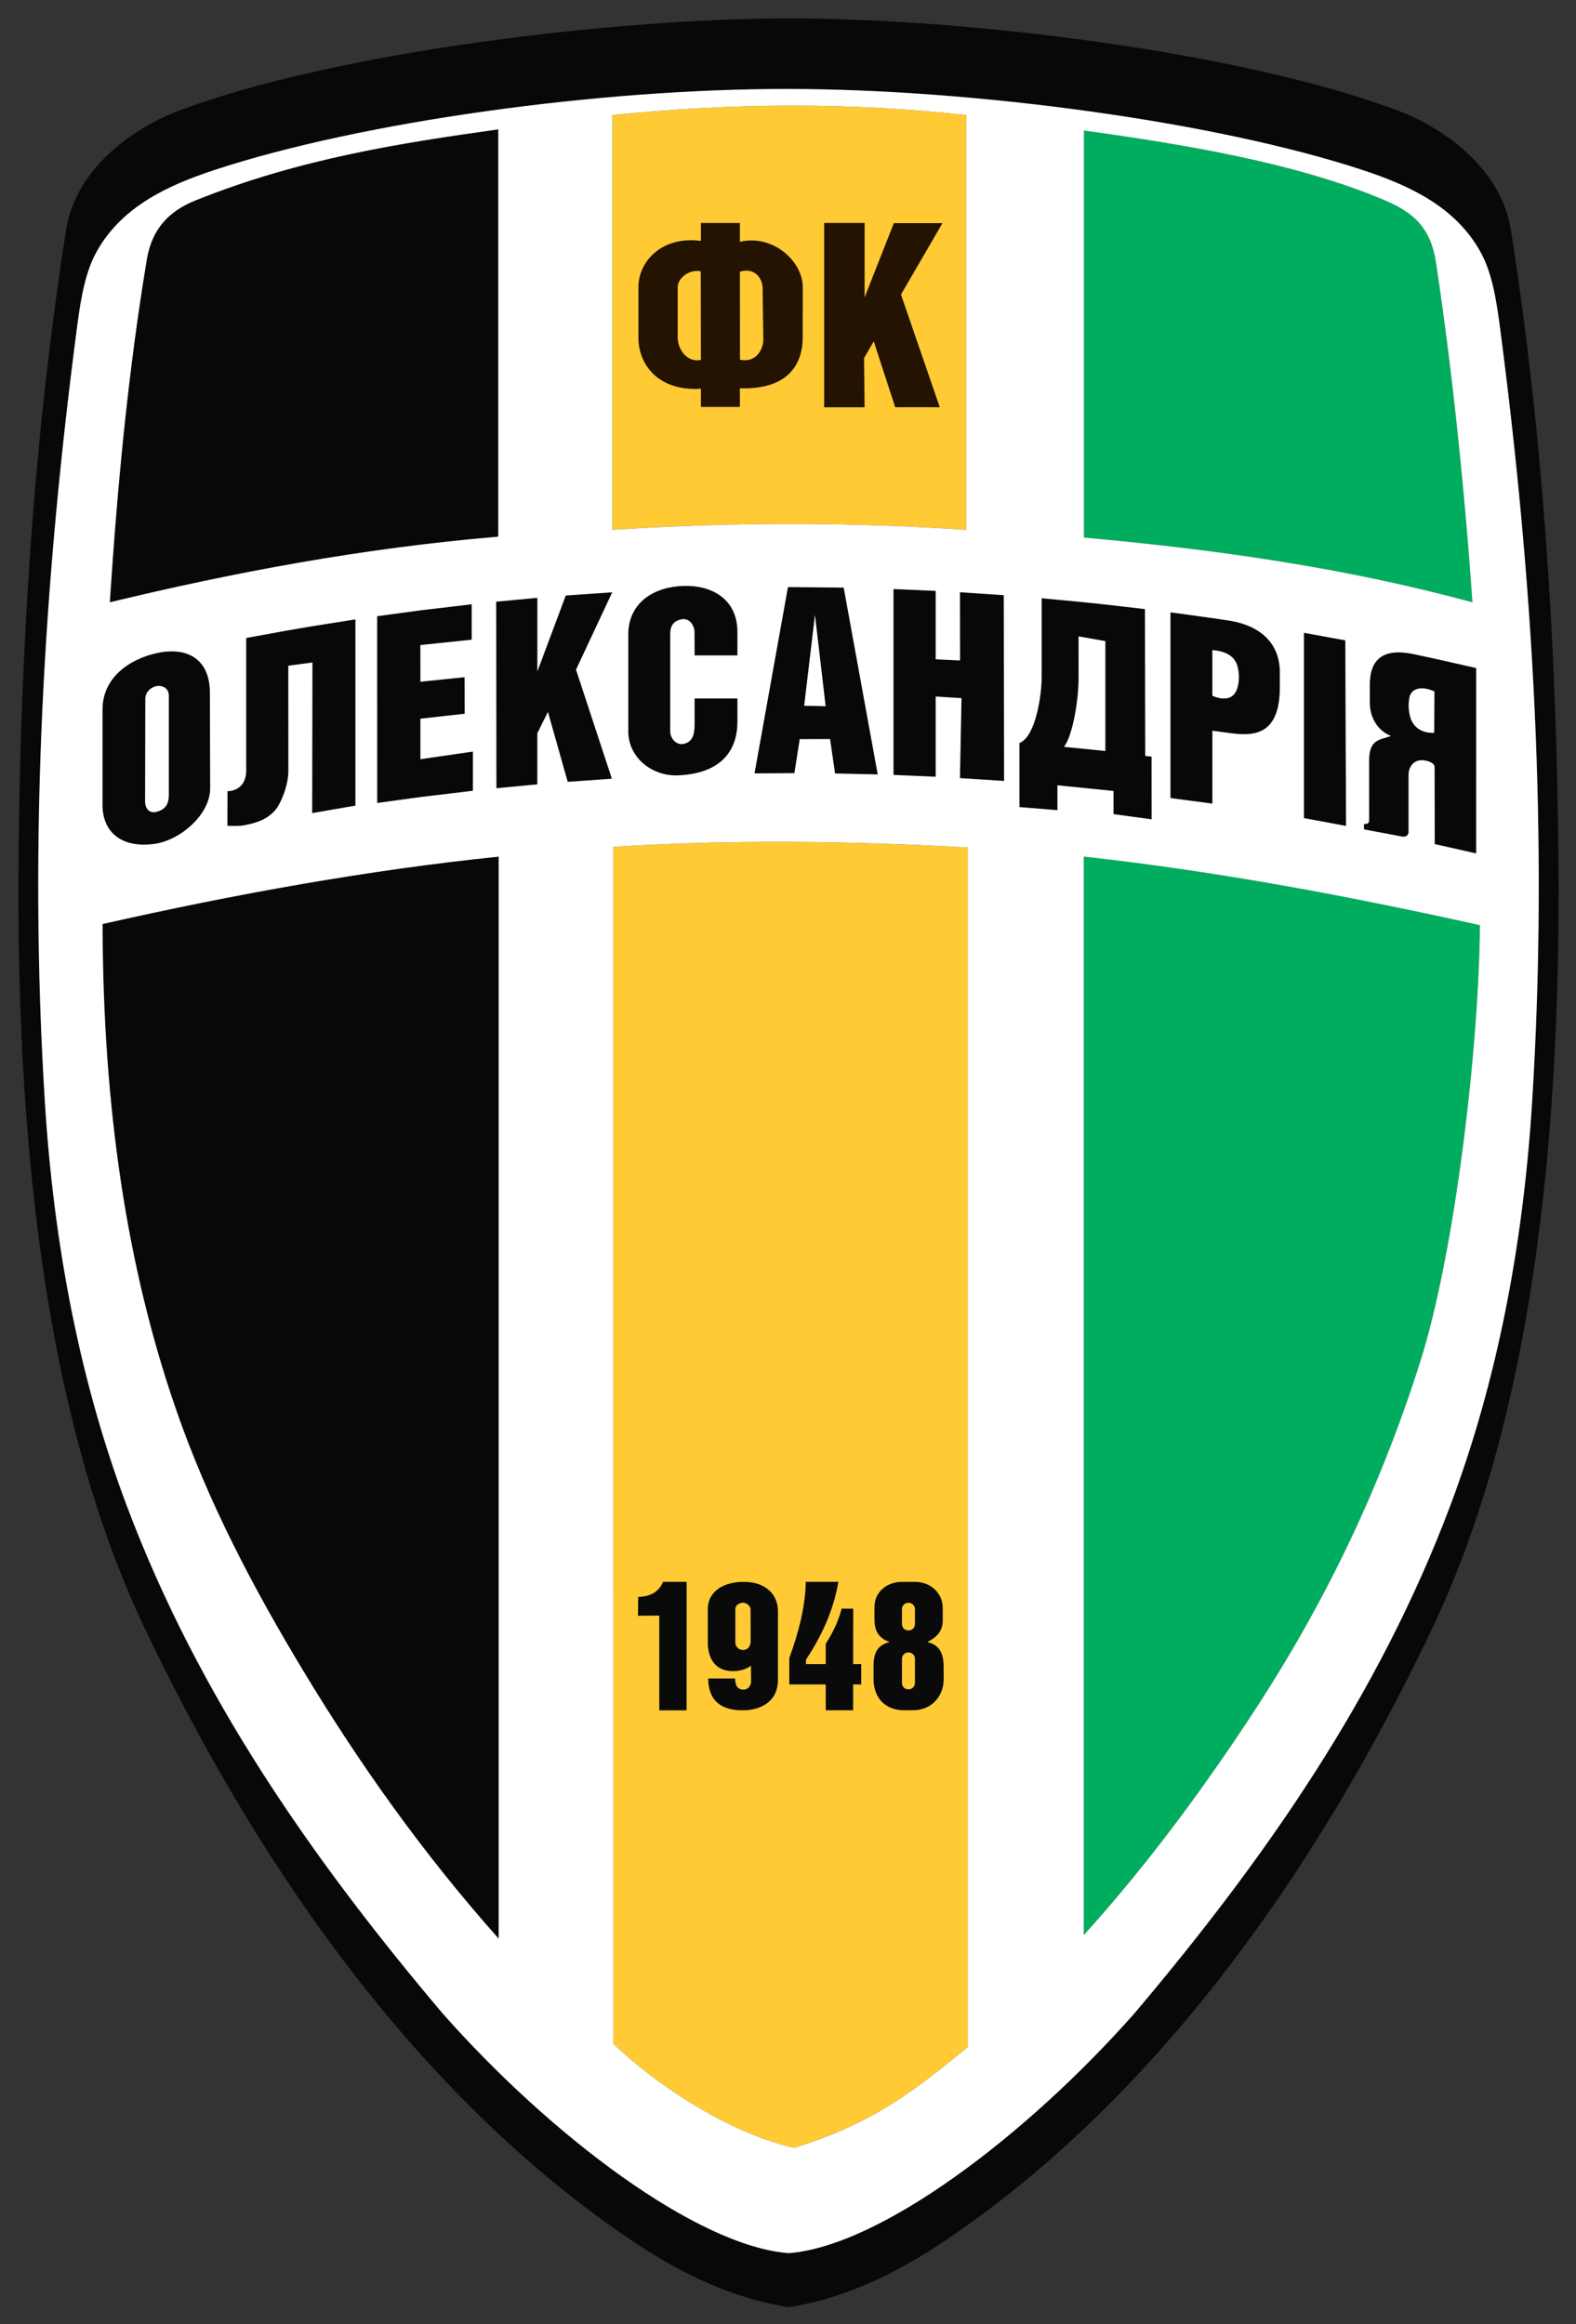 <?xml version="1.0" encoding="UTF-8" standalone="no"?>
<svg
   xmlns:dc="http://purl.org/dc/elements/1.1/"
   xmlns:cc="http://creativecommons.org/ns#"
   xmlns:rdf="http://www.w3.org/1999/02/22-rdf-syntax-ns#"
   xmlns:svg="http://www.w3.org/2000/svg"
   xmlns="http://www.w3.org/2000/svg"
   viewBox="0 0 172.21 254"
   id="svg88"
   height="254"
   width="172.21"
   version="1.1">
  <rect x="0" y="0" width="172.21" height="254" fill="#333333" stroke="none"/>
  <defs
     id="defs92" />
  <g
     transform="matrix(0.342,0,0,0.342,-15.633,-16.887)"
     id="Layer1000">
    <g
       id="Layer1001">
      <path
         id="path2"
         style="fill:#080808;fill-rule:evenodd"
         d="m 78.459,276.109 v 30.563 c 0,8.013 5.458,13.864 16.531,12.377 8.336,-1.12 17.902,-9.402 17.875,-17.814 l -0.098,-30.654 c -0.032,-10.164 -6.765,-14.703 -16.864,-12.529 -8.785,1.891 -17.444,7.81 -17.444,18.058 z m 17.204,-7.475 c -1.749,0.34 -3.511,1.898 -3.516,4.032 l -0.071,32.664 c -0.006,2.987 1.819,3.949 3.638,3.464 2.36,-0.63 3.933,-1.906 3.933,-5.472 v -31.641 c 0,-2.59 -2.268,-3.381 -3.984,-3.047 z" />
      <path
         id="path4"
         style="fill:#080808;fill-rule:evenodd"
         d="m 145.523,261.08 -7.695,1.031 0.026,33.642 c 0.003,4.421 -2.287,10.284 -4.264,12.562 -2.428,2.799 -5.711,3.999 -9.757,4.763 -1.845,0.354 -3.639,0.201 -5.477,0.206 l 0.034,-11.079 c 3.818,-0.1 5.971,-2.804 5.971,-6.452 v -42.517 l 13.457,-2.448 7.722,-1.314 13.732,-2.174 v 59.515 l -13.826,2.39 z" />
      <path
         id="path6"
         style="fill:#080808;fill-rule:evenodd"
         d="m 166.208,246.282 13.813,-1.87 16.407,-1.944 0.002,11.323 -16.406,1.711 0.003,11.719 14.111,-1.453 0.043,11.68 -14.15,1.586 0.004,12.94 16.783,-2.438 -0.01,12.527 -16.77,2.014 -13.814,1.89 z" />
      <path
         id="path8"
         style="fill:#080808;fill-rule:evenodd"
         d="m 204.244,241.642 13.163,-1.235 -0.006,23.514 9.073,-24.255 14.85,-1.019 -11.573,24.72 11.464,34.851 -14.126,0.99 -6.312,-22.336 -3.38,6.784 -0.004,16.358 -13.084,1.25 z" />
      <path
         id="path10"
         style="fill:#080808;fill-rule:evenodd"
         d="m 262.389,297.142 c -8.305,0.364 -15.945,-5.652 -15.945,-14.048 v -31.031 c 0,-9.195 6.98,-15.118 17.764,-15.463 8.571,-0.274 17.111,3.955 17.111,14.713 v 7.5 h -13.688 l -0.027,-7.483 c -0.006,-1.823 -1.415,-4.488 -3.986,-4.069 -3.15,0.514 -3.768,2.634 -3.768,4.801 v 31.031 c 0,2.124 1.83,4.46 4.228,3.998 3.521,-0.678 3.553,-4.17 3.553,-7.019 v -7.5 h 13.688 v 7.5 c 0,8.496 -4.523,16.439 -18.931,17.07 z" />
      <path
         id="path12"
         style="fill:#080808;fill-rule:evenodd"
         d="m 297.462,236.966 -10.684,59.541 12.747,-0.075 1.704,-10.86 9.687,-0.037 1.591,11.001 13.642,0.306 -10.871,-59.697 z m 8.632,8.914 -3.446,29.016 6.856,0.143 z" />
      <path
         id="path14"
         style="fill:#080808;fill-rule:evenodd"
         d="m 352.457,260.425 -0.047,-21.807 14.021,0.94 0.092,59.366 -14.113,-0.906 0.508,-25.545 -8.246,-0.517 V 297.58 l -13.489,-0.574 v -59.412 l 13.489,0.594 v 21.861 z" />
      <path
         id="path16"
         style="fill:#080808;fill-rule:evenodd"
         d="m 401.478,302.141 v 7.388 l 12.177,1.659 -0.012,-20.028 -2.023,-0.24 -0.088,-46.916 -12.657,-1.466 -8.554,-0.894 -11.803,-1.106 v 25.514 c 0,5.056 -1.827,18.727 -7.087,20.743 l -3e-4,20.484 12.141,0.985 v -7.945 l 15.3,1.538 z m -15.825,-14.113 c 2.744,-3.466 4.668,-14.637 4.668,-21.976 v -13.312 l 8.553,1.5 -0.002,35.11 z" />
      <path
         id="path18"
         style="fill:#080808;fill-rule:evenodd"
         d="m 433.066,257.096 0.005,14.625 c 5.204,2.135 7.342,-0.019 8.054,-2.767 0.57,-2.2 0.552,-4.368 0,-6.562 -0.981,-3.898 -4.715,-5.012 -8.059,-5.296 z m 4.85,-9.493 c 12.367,1.827 16.709,9.04 16.709,16.476 v 4.875 c 0,15.585 -8.496,15.695 -16.023,14.673 l -5.528,-0.75 0.008,23.295 -13.417,-1.78 v -59.357 l 13.397,1.851 z" />
      <path
         id="path20"
         style="fill:#080808;fill-rule:evenodd"
         d="m 462.318,251.583 13.226,2.418 0.231,59.298 -13.456,-2.506 z" />
      <path
         id="path22"
         style="fill:#080808;fill-rule:evenodd"
         d="m 495.746,296.967 0.007,18.252 c 5e-4,1.121 -0.943,1.692 -2.045,1.484 l -12.202,-2.299 -0.011,-1.754 c 0.898,0.151 1.652,-0.152 1.652,-1.112 l -0.003,-18.97 c -8e-4,-6.864 3.024,-6.661 6.989,-8.007 -4.691,-1.888 -6.761,-6.399 -6.761,-10.586 v -5.797 c 0,-9.092 5.295,-11.742 14.498,-9.68 l 6.126,1.324 13.362,3.024 -0.003,59.243 -13.244,-2.997 -0.048,-24.588 c 0.012,-1.573 -2.894,-2.326 -4.533,-2.188 -2.569,0.217 -3.784,2.551 -3.783,4.649 z m 0.234,-24.51 c -0.197,1.277 -0.334,2.655 0.024,4.836 0.732,4.471 3.928,6.415 7.939,6.244 l 0.073,-13.219 c -4.479,-2 -7.581,-0.799 -8.035,2.139 z" />
      <path
         id="path24"
         style="fill:#241301;fill-rule:evenodd"
         d="m 289.365,141.395 c -0.037,-2.852 -2.347,-6.688 -7.247,-5.204 l 0.024,28.114 c 5.066,1.129 7.482,-3.275 7.441,-6.445 z m -19.716,32.192 c -13.5,0.91 -19.969,-7.63 -19.969,-16.302 v -16.125 c 0,-8.288 7.5,-16.438 19.969,-14.812 v -5.719 h 12.469 v 6.001 c 10.635,-2.469 20.084,6.302 20.079,14.49 l -0.009,16.048 c -0.005,8.463 -4.556,16.794 -20.076,16.285 l 0.006,5.958 h -12.469 z m 0,-9.176 -0.058,-28.336 c -3.617,-0.758 -7.348,2.146 -7.348,5.086 v 16.125 c 0,3.297 2.594,7.985 7.406,7.125 z" />
      <path
         id="path26"
         style="fill:#241301;fill-rule:evenodd"
         d="m 331.297,120.675 15.544,0.005 -13.26,22.82 12.398,36.015 -14.253,-0.011 -6.845,-21.033 -3.107,5.347 0.187,15.713 H 309.024 v -58.923 h 12.938 v 23.763 z" />
      <path
         id="path28"
         style="fill:#0a0a0a;fill-rule:evenodd"
         d="m 256.344,595.904 h 8.743 l 0.006,-41.063 h -7.506 c -1.479,3.394 -4.319,4.728 -7.986,4.81 l -0.053,6.033 6.797,-0.047 z" />
      <path
         id="path30"
         style="fill:#0a0a0a;fill-rule:evenodd"
         d="m 279.771,583.386 c -5.907,-0.081 -7.923,-4.487 -7.923,-9.266 v -10.688 c 0,-4.781 4.071,-8.592 11.53,-8.591 7.459,6e-4 10.877,4.537 10.877,9.201 v 22.172 c 0,7.362 -6.137,9.688 -11.214,9.69 -6.676,0.004 -10.995,-2.805 -11.069,-10.193 l 8.624,8e-4 c 0.029,2.498 0.896,3.567 2.678,3.566 1.657,-10e-4 2.414,-1.527 2.404,-2.666 L 285.63,581.667 c -2.477,1.797 -5.322,1.727 -5.859,1.72 z m 3.351,-6.782 c 1.713,0.017 2.417,-1.507 2.414,-2.719 l -0.024,-10.241 c -0.002,-1.077 -1.303,-2.132 -2.379,-2.131 -1.115,0.002 -2.473,0.803 -2.473,1.92 v 10.688 c 0,1.165 0.755,2.467 2.461,2.484 z" />
      <path
         id="path32"
         style="fill:#0a0a0a;fill-rule:evenodd"
         d="m 309.535,574.65 c 2.11,-3.438 3.824,-6.587 5.09,-11.243 l 3.707,0.01 -0.031,12.084 v 5.625 h 2.578 v 6.516 h -2.578 v 8.25 h -8.766 v -8.25 h -11.643 v -8.5 c 3.15,-8.507 5.117,-16.67 5.267,-24.302 l 10.422,-0.011 c -1.541,9.115 -5.311,17.276 -10.352,24.892 l -2e-4,1.406 h 6.306 z" />
      <path
         id="path34"
         style="fill:#0a0a0a;fill-rule:evenodd"
         d="m 335.885,577.418 h 0.157 c 1.091,0 1.984,0.893 1.984,1.984 v 7.797 c 0,1.091 -0.893,1.984 -1.984,1.984 h -0.157 c -1.091,0 -1.984,-0.893 -1.984,-1.984 v -7.797 c 0,-1.091 0.893,-1.984 1.984,-1.984 z m 0,-15.866 h 0.157 c 1.091,0 1.984,0.893 1.984,1.984 v 4.844 c 0,1.091 -0.893,1.984 -1.984,1.984 h -0.157 c -1.091,0 -1.984,-0.893 -1.984,-1.984 v -4.844 c 0,-1.091 0.893,-1.984 1.984,-1.984 z m -2.005,-6.698 h 4.269 c 4.833,0 8.763,3.505 8.775,8.337 l 0.01,4.004 c 0.009,3.436 -2.003,5.428 -4.897,6.87 3.287,0.919 5.176,2.764 5.176,8.004 v 4.057 c 0,5.213 -3.846,9.762 -9.762,9.762 h -2.886 c -5.729,0 -9.762,-3.66 -9.762,-10.046 v -4.057 c 0,-4.585 1.515,-6.801 5.176,-7.72 -3.596,-1.161 -4.87,-3.685 -4.872,-7.122 l -0.003,-4.039 c -0.003,-4.833 3.942,-8.05 8.775,-8.05 z" />
      <path
         id="path36"
         style="fill:none"
         d="m 297.691,769.352 c 29.193,-2.235 75.784,-37.36 110.532,-76.688 41.905,-49.58 78.105,-101.599 100.902,-162.298 14.707,-39.161 23.235,-82.484 26.13,-129.265 5.224,-84.425 0.282,-166.767 -10.406,-247.923 -1.159,-8.805 -2.618,-16.974 -6.12,-23.301 C 510.751,115.466 496.081,108.65 480.974,103.678 434.077,88.243 357.138,77.897 297.692,77.803 237.487,77.708 161.199,88.244 114.302,103.678 c -15.107,4.972 -29.778,11.788 -37.755,26.2 -3.502,6.326 -4.961,14.496 -6.12,23.301 -10.688,81.156 -15.63,163.498 -10.406,247.923 2.894,46.781 11.422,90.103 26.13,129.265 22.797,60.699 58.997,112.719 100.902,162.298 34.747,39.328 81.445,74.453 110.638,76.688 z m -0.003,-714.098 c 57.651,0 145.393,10.812 194.952,29.578 12.63,4.782 32.544,17.261 35.812,38.063 10.351,65.876 14.56,132.952 15.188,200.813 0.944,102.13 -11.385,185.367 -40.501,246.375 -43.952,92.095 -97.388,155.815 -154.5,194.625 -16.545,11.243 -32.822,19.022 -50.946,21.928 C 279.568,783.729 263.182,775.95 246.637,764.707 189.525,725.898 136.089,662.178 92.137,570.083 63.021,509.075 50.692,425.838 51.636,323.708 52.263,255.847 56.472,188.771 66.824,122.895 70.092,102.093 90.006,89.614 102.636,84.832 152.194,66.067 241.912,55.254 297.688,55.254 Z" />
      <path
         id="path38"
         style="fill:#080808;fill-rule:evenodd"
         d="m 114.302,103.678 c 46.897,-15.434 123.185,-25.97 183.391,-25.875 59.446,0.094 136.384,10.441 183.281,25.875 15.107,4.972 29.778,11.788 37.755,26.2 3.502,6.326 4.961,14.496 6.12,23.301 10.688,81.156 15.63,163.498 10.406,247.923 -2.894,46.781 -11.422,90.103 -26.13,129.265 C 486.328,591.065 450.128,643.084 408.223,692.664 373.476,731.992 326.885,767.117 297.691,769.352 268.498,767.117 221.8,731.992 187.053,692.664 145.148,643.084 108.948,591.065 86.151,530.366 71.444,491.204 62.916,447.882 60.022,401.101 54.798,316.676 59.739,234.334 70.427,153.178 c 1.159,-8.805 2.618,-16.974 6.12,-23.301 7.977,-14.412 22.647,-21.227 37.755,-26.2 z M 297.688,55.254 c -55.776,0 -145.494,10.812 -195.053,29.578 -12.63,4.782 -32.544,17.261 -35.812,38.063 -10.351,65.876 -14.56,132.952 -15.188,200.813 -0.944,102.13 11.385,185.367 40.501,246.375 43.952,92.095 97.388,155.815 154.5,194.625 16.545,11.243 32.931,19.022 51.056,21.928 18.125,-2.907 34.401,-10.686 50.946,-21.928 C 405.751,725.897 459.187,662.178 503.139,570.083 532.255,509.075 544.583,425.838 543.639,323.708 543.012,255.847 538.803,188.771 528.452,122.895 525.184,102.093 505.27,89.615 492.64,84.832 443.081,66.066 355.339,55.254 297.688,55.254 Z" />
      <path
         id="path40"
         style="fill:none"
         d="m 392.036,91.093 c 33.612,4.632 67.514,10.472 94.735,21.703 9.126,3.765 15.864,7.992 17.758,20.562 5.239,34.761 9.145,72.801 11.633,108.485 C 475.642,230.812 434.056,224.93 392.036,221.151 Z" />
      <path
         id="path42"
         style="fill:none"
         d="m 108.12,113.443 c 33.665,-13.551 66.597,-18.483 96.798,-22.724 v 130.149 c -43.192,3.638 -84.184,11.337 -124.126,20.976 2.415,-37.121 5.873,-73.836 11.844,-109.638 1.701,-10.203 7.618,-15.597 15.483,-18.763 z" />
      <path
         id="path44"
         style="fill:none"
         d="m 241.381,86.125 c 38.171,-3.865 75.892,-4.135 113.063,0 v 132.563 c -37.561,-2.535 -75.252,-2.465 -113.063,0 z" />
      <path
         id="path46"
         style="fill:none"
         d="m 241.656,319.973 c 37.825,-2.411 75.682,-1.891 113.257,0.198 l -3e-4,383.354 c -15.587,12.584 -28.887,24.015 -55.459,32.183 -21.677,-4.863 -45.113,-21.071 -57.791,-33.247 z" />
      <path
         id="path48"
         style="fill:none"
         d="m 391.986,323.102 c 43.305,4.785 85.38,12.756 126.561,21.916 -0.256,38.115 -7.862,104.325 -19.163,139.779 -13.9,43.61 -32.299,80.31 -55.53,115.263 -15.589,23.456 -32.297,45.973 -51.868,67.669 z" />
      <path
         id="path50"
         style="fill:none"
         d="m 78.474,344.646 c 42.416,-9.588 84.645,-17.205 126.562,-21.543 V 668.854 C 181.081,641.938 160.729,613.313 142.663,583.37 126.794,557.068 112.19,529.515 101.743,499.162 86.307,454.315 78.613,403.685 78.474,344.646 Z" />
      <path
         id="path52"
         style="fill:#080808;fill-rule:evenodd"
         d="m 80.792,241.844 c 39.941,-9.639 80.933,-17.338 124.126,-20.976 V 90.718 c -30.201,4.241 -63.133,9.173 -96.798,22.724 -7.866,3.166 -13.782,8.56 -15.483,18.763 -5.971,35.802 -9.429,72.517 -11.844,109.638 z" />
      <path
         id="path54"
         style="fill:#080808;fill-rule:evenodd"
         d="m 205.036,323.102 c -41.917,4.338 -84.146,11.955 -126.562,21.543 0.138,59.04 7.833,109.67 23.268,154.516 10.447,30.353 25.051,57.906 40.92,84.209 18.066,29.943 38.418,58.568 62.373,85.483 z" />
      <path
         id="path56"
         style="fill:#ffca34;fill-rule:evenodd"
         d="m 241.656,319.973 0.006,382.488 c 12.677,12.176 36.113,28.384 57.791,33.247 26.572,-8.168 39.872,-19.599 55.459,-32.183 l 3e-4,-383.354 c -37.574,-2.089 -75.432,-2.609 -113.257,-0.198 z m 83.448,242.931 c -0.003,-4.833 3.942,-8.05 8.775,-8.05 h 4.269 c 4.833,0 8.763,3.505 8.775,8.337 l 0.01,4.004 c 0.009,3.436 -2.003,5.428 -4.897,6.87 3.287,0.919 5.176,2.764 5.176,8.004 v 4.057 c 0,5.213 -3.846,9.762 -9.762,9.762 h -2.886 c -5.729,0 -9.762,-3.66 -9.762,-10.046 v -4.057 c 0,-4.585 1.515,-6.801 5.176,-7.72 -3.596,-1.161 -4.87,-3.685 -4.872,-7.122 z m -21.945,-8.065 10.422,-0.011 c -1.541,9.115 -5.311,17.276 -10.352,24.892 l -2e-4,1.406 h 6.306 v -6.476 c 2.11,-3.438 3.824,-6.587 5.09,-11.243 l 3.707,0.01 -0.031,12.084 v 5.625 h 2.578 v 6.516 h -2.578 v 8.25 h -8.766 v -8.25 h -11.643 v -8.5 c 3.15,-8.507 5.117,-16.67 5.267,-24.302 z m -31.311,8.594 c 0,-4.781 4.071,-8.592 11.53,-8.591 7.459,6e-4 10.877,4.537 10.877,9.201 v 22.172 c 0,7.362 -6.137,9.688 -11.214,9.69 -6.676,0.004 -10.995,-2.805 -11.069,-10.193 l 8.624,8e-4 c 0.029,2.498 0.896,3.567 2.678,3.566 1.657,-10e-4 2.414,-1.527 2.404,-2.666 L 285.63,581.667 c -2.477,1.797 -5.322,1.727 -5.859,1.72 -5.907,-0.081 -7.923,-4.487 -7.923,-9.266 z m -6.756,-8.592 -0.006,41.063 h -8.743 v -30.267 l -6.797,0.047 0.053,-6.033 c 3.667,-0.082 6.507,-1.416 7.986,-4.81 z" />
      <path
         id="path58"
         style="fill:#ffca34;fill-rule:evenodd"
         d="m 280.661,574.121 c 0,1.165 0.755,2.467 2.461,2.484 1.713,0.017 2.417,-1.507 2.414,-2.719 l -0.024,-10.241 c -0.002,-1.077 -1.303,-2.132 -2.379,-2.131 -1.115,0.002 -2.473,0.803 -2.473,1.92 z" />
      <path
         id="path60"
         style="fill:#ffca34;fill-rule:evenodd"
         d="m 333.9,563.536 v 4.844 c 0,1.091 0.893,1.984 1.984,1.984 h 0.157 c 1.091,0 1.984,-0.893 1.984,-1.984 v -4.844 c 0,-1.091 -0.893,-1.984 -1.984,-1.984 h -0.157 c -1.091,0 -1.984,0.893 -1.984,1.984 z" />
      <path
         id="path62"
         style="fill:#ffca34;fill-rule:evenodd"
         d="m 335.885,577.418 c -1.091,0 -1.984,0.893 -1.984,1.984 v 7.797 c 0,1.091 0.893,1.984 1.984,1.984 h 0.157 c 1.091,0 1.984,-0.893 1.984,-1.984 v -7.797 c 0,-1.091 -0.893,-1.984 -1.984,-1.984 z" />
      <path
         id="path64"
         style="fill:#ffca34;fill-rule:evenodd"
         d="m 241.381,218.688 c 37.811,-2.465 75.502,-2.535 113.063,0 V 86.125 c -37.171,-4.135 -74.892,-3.865 -113.063,0 z m 80.581,-39.157 H 309.024 v -58.923 h 12.938 v 23.763 l 9.336,-23.696 15.544,0.005 -13.26,22.82 12.398,36.015 -14.253,-0.011 -6.845,-21.033 -3.107,5.347 z m -19.774,-22.363 c -0.005,8.463 -4.556,16.794 -20.076,16.285 l 0.006,5.958 h -12.469 v -5.824 c -13.5,0.91 -19.969,-7.63 -19.969,-16.302 v -16.125 c 0,-8.288 7.5,-16.438 19.969,-14.812 v -5.719 h 12.469 v 6.001 c 10.635,-2.469 20.084,6.302 20.079,14.49 z" />
      <path
         id="path66"
         style="fill:#ffca34;fill-rule:evenodd"
         d="m 262.242,157.286 c 0,3.297 2.594,7.985 7.406,7.125 l -0.058,-28.336 c -3.617,-0.758 -7.348,2.146 -7.348,5.086 z" />
      <path
         id="path68"
         style="fill:#ffca34;fill-rule:evenodd"
         d="m 282.117,136.192 0.024,28.114 c 5.066,1.129 7.482,-3.275 7.441,-6.445 l -0.217,-16.465 c -0.037,-2.852 -2.347,-6.688 -7.247,-5.204 z" />
      <path
         id="path70"
         style="fill:#00ad5e;fill-rule:evenodd"
         d="m 392.036,91.093 v 130.058 c 42.02,3.779 83.606,9.661 124.126,20.693 -2.488,-35.684 -6.394,-73.724 -11.633,-108.485 -1.895,-12.57 -8.633,-16.797 -17.758,-20.562 -27.221,-11.231 -61.123,-17.071 -94.735,-21.703 z" />
      <path
         id="path72"
         style="fill:#00ad5e;fill-rule:evenodd"
         d="m 518.547,345.018 c -41.181,-9.16 -83.256,-17.13 -126.561,-21.916 v 344.626 c 19.571,-21.695 36.279,-44.213 51.868,-67.669 23.23,-34.953 41.63,-71.653 55.53,-115.263 11.301,-35.454 18.907,-101.664 19.163,-139.779 z" />
    </g>
    <path
       id="path75"
       style="fill:#ffffff;fill-rule:evenodd"
       d="m 241.662,702.461 -0.006,-382.488 c 37.825,-2.411 75.682,-1.891 113.257,0.198 l -3e-4,383.354 c -15.587,12.584 -28.887,24.015 -55.459,32.183 -21.677,-4.863 -45.113,-21.071 -57.791,-33.247 z m 150.324,-34.732 V 323.102 c 43.305,4.785 85.38,12.756 126.561,21.916 -0.256,38.115 -7.862,104.325 -19.163,139.779 -13.9,43.61 -32.299,80.31 -55.53,115.263 -15.589,23.456 -32.297,45.973 -51.868,67.669 z m -174.594,-367.716 -13.084,1.25 -0.064,-59.621 13.163,-1.235 -0.006,23.514 9.073,-24.255 14.85,-1.019 -11.573,24.72 11.464,34.851 -14.126,0.99 -6.312,-22.336 -3.38,6.784 z m -12.475,-79.145 c -43.192,3.638 -84.184,11.337 -124.126,20.976 2.415,-37.121 5.873,-73.836 11.844,-109.638 1.701,-10.203 7.618,-15.597 15.483,-18.763 33.665,-13.551 66.597,-18.483 96.798,-22.724 z m 81.861,75.64 10.684,-59.541 17.816,0.18 10.871,59.697 -13.642,-0.306 -1.591,-11.001 -9.687,0.037 -1.704,10.86 z m 67.665,-77.819 c -37.561,-2.535 -75.252,-2.465 -113.063,0 V 86.125 c 38.171,-3.865 75.892,-4.135 113.063,0 z m -9.772,78.892 -13.489,-0.574 v -59.412 l 13.489,0.594 v 21.861 l 7.785,0.375 -0.047,-21.807 14.021,0.94 0.092,59.366 -14.113,-0.906 0.508,-25.545 -8.246,-0.517 z m 33.846,-31.528 v -25.514 l 11.803,1.106 8.554,0.894 12.657,1.466 0.088,46.916 2.023,0.24 0.012,20.028 -12.177,-1.659 v -7.388 l -2.607,-0.285 -15.3,-1.538 v 7.945 l -12.141,-0.985 3e-4,-20.484 c 5.26,-2.016 7.087,-15.687 7.087,-20.743 z M 516.162,241.844 C 475.642,230.812 434.056,224.93 392.036,221.151 V 91.093 c 33.612,4.632 67.514,10.472 94.735,21.703 9.126,3.765 15.864,7.992 17.758,20.562 5.239,34.761 9.145,72.801 11.633,108.485 z m 8.687,-88.665 c -1.159,-8.805 -2.618,-16.974 -6.12,-23.301 C 510.751,115.466 496.081,108.65 480.974,103.678 434.077,88.243 357.138,77.897 297.692,77.803 237.487,77.708 161.199,88.244 114.302,103.678 c -15.107,4.972 -29.778,11.788 -37.755,26.2 -3.502,6.326 -4.961,14.496 -6.12,23.301 -10.688,81.156 -15.63,163.498 -10.406,247.923 2.894,46.781 11.422,90.103 26.13,129.265 22.797,60.699 58.997,112.719 100.902,162.298 34.747,39.328 81.445,74.453 110.638,76.688 29.193,-2.235 75.784,-37.36 110.532,-76.688 41.905,-49.58 78.105,-101.599 100.902,-162.298 14.707,-39.161 23.235,-82.484 26.13,-129.265 5.224,-84.425 0.282,-166.767 -10.406,-247.923 z M 205.036,323.102 V 668.854 C 181.081,641.938 160.729,613.313 142.663,583.37 126.794,557.068 112.19,529.515 101.743,499.162 86.307,454.315 78.613,403.685 78.474,344.646 c 42.416,-9.588 84.645,-17.205 126.562,-21.543 z m -8.229,-21.039 -16.77,2.014 -13.814,1.89 -0.016,-59.685 13.813,-1.87 16.407,-1.944 0.002,11.323 -16.406,1.711 0.003,11.719 14.111,-1.453 0.043,11.68 -14.15,1.586 0.004,12.94 16.783,-2.438 z m 65.582,-4.921 c -8.305,0.364 -15.945,-5.652 -15.945,-14.048 v -31.031 c 0,-9.195 6.98,-15.118 17.764,-15.463 8.571,-0.274 17.111,3.955 17.111,14.713 v 7.5 h -13.688 l -0.027,-7.483 c -0.006,-1.823 -1.415,-4.488 -3.986,-4.069 -3.15,0.514 -3.768,2.634 -3.768,4.801 v 31.031 c 0,2.124 1.83,4.46 4.228,3.998 3.521,-0.678 3.553,-4.17 3.553,-7.019 v -7.5 h 13.688 v 7.5 c 0,8.496 -4.523,16.439 -18.931,17.07 z m 213.385,16.158 -13.456,-2.506 v -59.212 l 13.226,2.418 z m 7.373,-1.762 -0.003,-18.97 c -8e-4,-6.864 3.024,-6.661 6.989,-8.007 -4.691,-1.888 -6.761,-6.399 -6.761,-10.586 v -5.797 c 0,-9.092 5.295,-11.742 14.498,-9.68 l 6.126,1.324 13.362,3.024 -0.003,59.243 -13.244,-2.997 -0.048,-24.588 c 0.012,-1.573 -2.894,-2.326 -4.533,-2.188 -2.569,0.217 -3.784,2.551 -3.783,4.649 l 0.007,18.252 c 5e-4,1.121 -0.943,1.692 -2.045,1.484 l -12.202,-2.299 -0.011,-1.754 c 0.898,0.151 1.652,-0.152 1.652,-1.112 z m -63.481,-7.147 v -59.357 l 13.397,1.851 4.854,0.717 c 12.367,1.827 16.709,9.04 16.709,16.476 v 4.875 c 0,15.585 -8.496,15.695 -16.023,14.673 l -5.528,-0.75 0.008,23.295 z m -260.392,-57.091 v 59.515 l -13.826,2.39 0.076,-48.126 -7.695,1.031 0.026,33.642 c 0.003,4.421 -2.287,10.284 -4.264,12.562 -2.428,2.799 -5.711,3.999 -9.757,4.763 -1.845,0.354 -3.639,0.201 -5.477,0.206 l 0.034,-11.079 c 3.818,-0.1 5.971,-2.804 5.971,-6.452 v -42.517 l 13.457,-2.448 7.722,-1.314 z m -46.408,53.933 c 0.027,8.412 -9.539,16.694 -17.875,17.814 -11.073,1.488 -16.531,-4.364 -16.531,-12.377 v -30.563 c 0,-10.248 8.66,-16.167 17.444,-18.058 10.098,-2.175 16.832,2.365 16.864,12.529 z" />
    <path
       id="path77"
       style="fill:#ffffff;fill-rule:evenodd"
       d="m 99.647,303.322 v -31.641 c 0,-2.59 -2.268,-3.381 -3.984,-3.047 -1.749,0.34 -3.511,1.898 -3.516,4.032 l -0.071,32.664 c -0.006,2.987 1.819,3.949 3.638,3.464 2.36,-0.63 3.933,-1.906 3.933,-5.472 z" />
    <path
       id="path79"
       style="fill:#ffffff;fill-rule:evenodd"
       d="m 306.094,245.88 -3.446,29.016 6.856,0.143 z" />
    <path
       id="path81"
       style="fill:#ffffff;fill-rule:evenodd"
       d="m 390.321,266.052 c 0,7.339 -1.925,18.51 -4.668,21.976 l 13.22,1.321 0.002,-35.11 -8.553,-1.5 z" />
    <path
       id="path83"
       style="fill:#ffffff;fill-rule:evenodd"
       d="m 433.066,257.096 0.005,14.625 c 5.204,2.135 7.342,-0.019 8.054,-2.767 0.57,-2.2 0.552,-4.368 0,-6.562 -0.981,-3.898 -4.715,-5.012 -8.059,-5.296 z" />
    <path
       id="path85"
       style="fill:#ffffff;fill-rule:evenodd"
       d="m 496.004,277.292 c 0.732,4.471 3.928,6.415 7.939,6.244 l 0.073,-13.219 c -4.479,-2 -7.581,-0.799 -8.035,2.139 -0.197,1.277 -0.334,2.655 0.024,4.836 z" />
  </g>
</svg>
